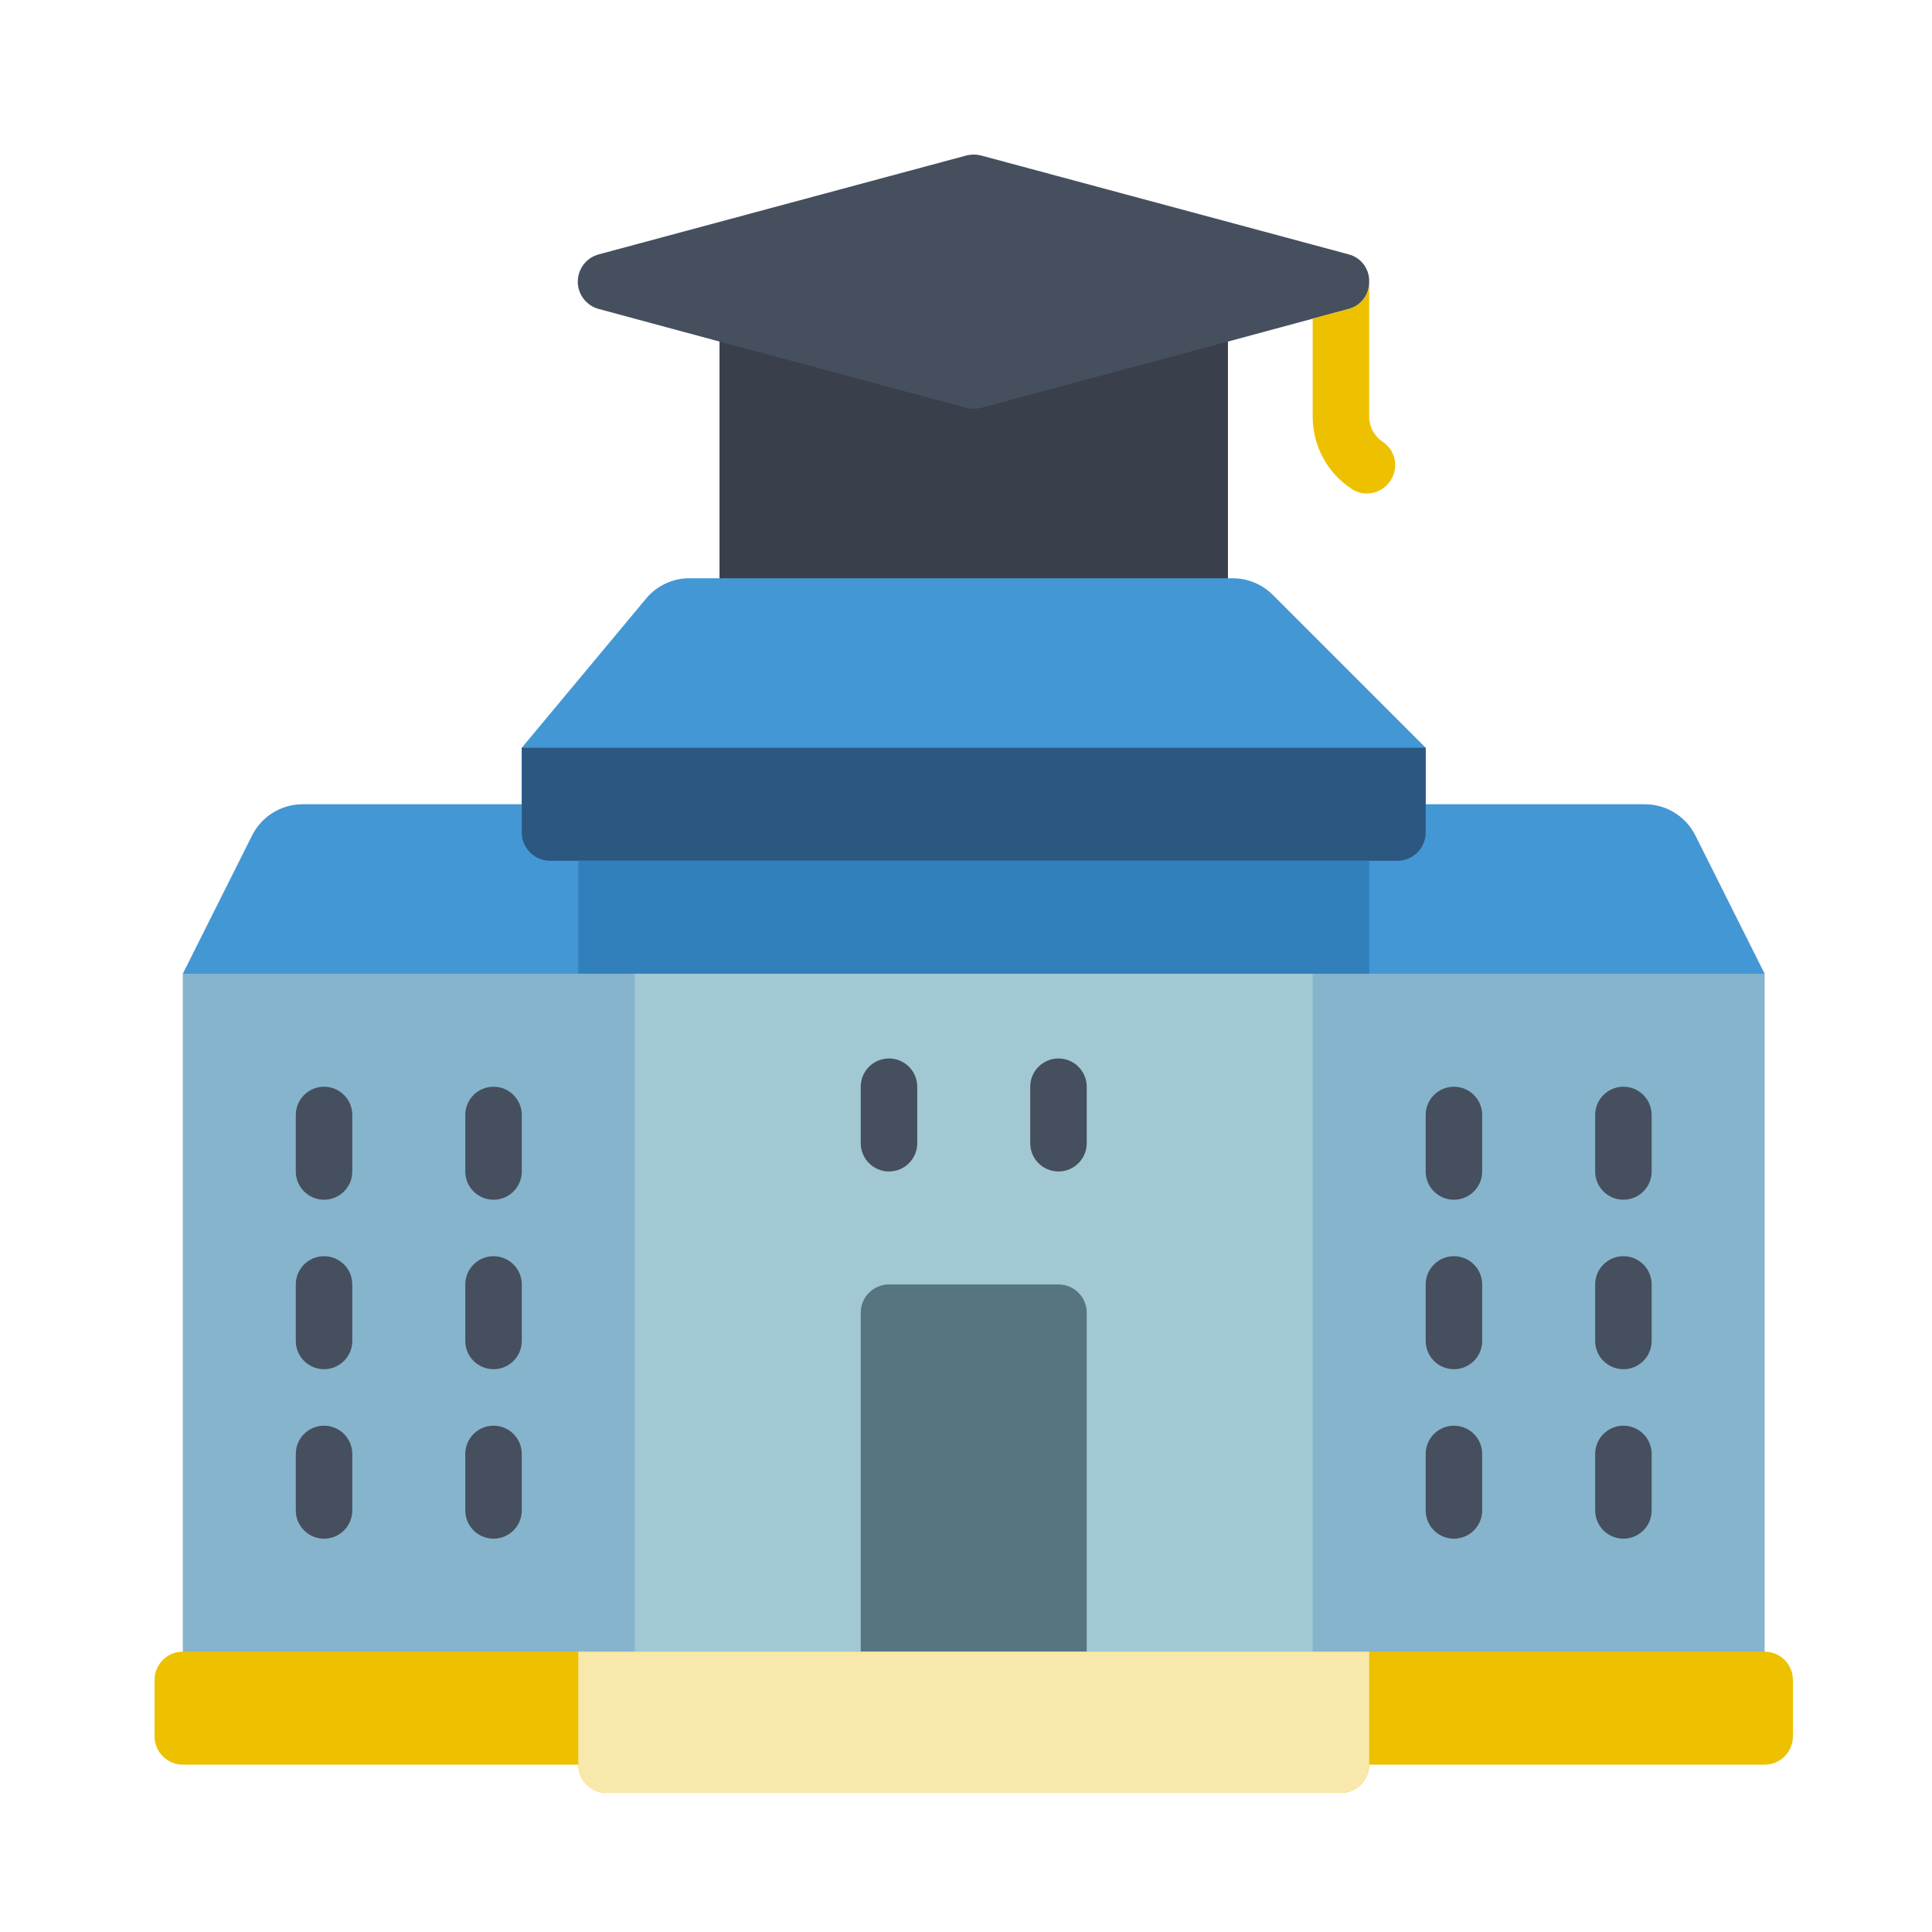 <svg width="125" height="125" viewBox="0 0 125 125" fill="none" xmlns="http://www.w3.org/2000/svg">
<path d="M114.172 63V110.517H81.276V59.345L114.172 63Z" fill="#86B4CC"/>
<path d="M44.724 59.345V110.517H11.828V63L44.724 59.345Z" fill="#86B4CC"/>
<path d="M41.069 59.345H84.931V110.517H41.069V59.345Z" fill="#A1C8D3"/>
<path d="M57.517 83.103H68.483C69.492 83.103 70.311 83.922 70.311 84.931V106.862H55.69V84.931C55.69 83.922 56.508 83.103 57.517 83.103Z" fill="#567580"/>
<path d="M57.517 75.794C56.508 75.794 55.69 74.975 55.69 73.966V70.311C55.69 69.302 56.508 68.483 57.517 68.483C58.527 68.483 59.345 69.302 59.345 70.311V73.966C59.345 74.975 58.527 75.794 57.517 75.794Z" fill="#464F5E"/>
<path d="M31.932 77.622C30.922 77.622 30.104 76.804 30.104 75.794V72.139C30.104 71.13 30.922 70.311 31.932 70.311C32.941 70.311 33.759 71.13 33.759 72.139V75.794C33.759 76.804 32.941 77.622 31.932 77.622Z" fill="#464F5E"/>
<path d="M20.966 77.622C19.956 77.622 19.138 76.804 19.138 75.794V72.139C19.138 71.13 19.956 70.311 20.966 70.311C21.975 70.311 22.793 71.13 22.793 72.139V75.794C22.793 76.804 21.975 77.622 20.966 77.622Z" fill="#464F5E"/>
<path d="M31.932 88.587C30.922 88.587 30.104 87.769 30.104 86.759V83.104C30.104 82.095 30.922 81.276 31.932 81.276C32.941 81.276 33.759 82.095 33.759 83.104V86.759C33.759 87.769 32.941 88.587 31.932 88.587Z" fill="#464F5E"/>
<path d="M20.966 88.587C19.956 88.587 19.138 87.769 19.138 86.759V83.104C19.138 82.095 19.956 81.276 20.966 81.276C21.975 81.276 22.793 82.095 22.793 83.104V86.759C22.793 87.769 21.975 88.587 20.966 88.587Z" fill="#464F5E"/>
<path d="M31.932 99.552C30.922 99.552 30.104 98.734 30.104 97.725V94.07C30.104 93.06 30.922 92.242 31.932 92.242C32.941 92.242 33.759 93.06 33.759 94.07V97.725C33.759 98.734 32.941 99.552 31.932 99.552Z" fill="#464F5E"/>
<path d="M20.966 99.552C19.956 99.552 19.138 98.734 19.138 97.725V94.07C19.138 93.06 19.956 92.242 20.966 92.242C21.975 92.242 22.793 93.06 22.793 94.07V97.725C22.793 98.734 21.975 99.552 20.966 99.552Z" fill="#464F5E"/>
<path d="M105.035 77.622C104.025 77.622 103.207 76.804 103.207 75.794V72.139C103.207 71.13 104.025 70.311 105.035 70.311C106.044 70.311 106.862 71.13 106.862 72.139V75.794C106.862 76.804 106.044 77.622 105.035 77.622Z" fill="#464F5E"/>
<path d="M94.069 77.622C93.06 77.622 92.242 76.804 92.242 75.794V72.139C92.242 71.13 93.06 70.311 94.069 70.311C95.079 70.311 95.897 71.13 95.897 72.139V75.794C95.897 76.804 95.079 77.622 94.069 77.622Z" fill="#464F5E"/>
<path d="M105.035 88.587C104.025 88.587 103.207 87.769 103.207 86.759V83.104C103.207 82.095 104.025 81.276 105.035 81.276C106.044 81.276 106.862 82.095 106.862 83.104V86.759C106.862 87.769 106.044 88.587 105.035 88.587Z" fill="#464F5E"/>
<path d="M94.069 88.587C93.06 88.587 92.242 87.769 92.242 86.759V83.104C92.242 82.095 93.06 81.276 94.069 81.276C95.079 81.276 95.897 82.095 95.897 83.104V86.759C95.897 87.769 95.079 88.587 94.069 88.587Z" fill="#464F5E"/>
<path d="M105.035 99.552C104.025 99.552 103.207 98.734 103.207 97.725V94.07C103.207 93.06 104.025 92.242 105.035 92.242C106.044 92.242 106.862 93.06 106.862 94.07V97.725C106.862 98.734 106.044 99.552 105.035 99.552Z" fill="#464F5E"/>
<path d="M94.069 99.552C93.06 99.552 92.242 98.734 92.242 97.725V94.07C92.242 93.06 93.06 92.242 94.069 92.242C95.079 92.242 95.897 93.06 95.897 94.07V97.725C95.897 98.734 95.079 99.552 94.069 99.552Z" fill="#464F5E"/>
<path d="M68.483 75.794C67.474 75.794 66.656 74.975 66.656 73.966V70.311C66.656 69.302 67.474 68.483 68.483 68.483C69.493 68.483 70.311 69.302 70.311 70.311V73.966C70.311 74.975 69.493 75.794 68.483 75.794Z" fill="#464F5E"/>
<path d="M114.172 106.862H11.828C10.818 106.862 10 107.681 10 108.69V112.345C10 113.354 10.818 114.173 11.828 114.173H37.414C37.414 115.182 38.232 116 39.241 116H86.759C87.768 116 88.586 115.182 88.586 114.173H114.172C115.182 114.173 116 113.354 116 112.345V108.69C116 107.681 115.182 106.862 114.172 106.862Z" fill="#EDC100"/>
<path d="M88.587 106.862V114.173C88.587 115.182 87.768 116 86.759 116H39.242C38.232 116 37.414 115.182 37.414 114.173V106.862H88.587Z" fill="#F8E8AB"/>
<path d="M79.448 18.443V41.069H46.552V18.443L62.543 24.789C62.838 24.897 63.162 24.897 63.457 24.789L79.448 18.443Z" fill="#393F4B"/>
<path d="M109.695 54.063C109.078 52.821 107.811 52.035 106.424 52.035H92.241V48.38L82.354 38.492C81.667 37.803 80.733 37.415 79.759 37.414H44.614C43.526 37.408 42.493 37.892 41.8 38.73L33.759 48.38V52.035H19.577C18.19 52.035 16.922 52.821 16.305 54.063L11.828 63H114.172L109.695 54.063Z" fill="#4397D5"/>
<path d="M92.241 48.38V53.863C92.241 54.872 91.423 55.69 90.413 55.69H35.586C34.577 55.69 33.758 54.872 33.758 53.863V48.38H92.241Z" fill="#2B5781"/>
<path d="M37.414 55.69H88.587V63H37.414V55.69Z" fill="#3180BC"/>
<path d="M88.586 18.224C88.609 19.06 88.046 19.798 87.234 19.997L84.931 20.618L79.448 22.099L63.457 26.393C63.157 26.466 62.843 26.466 62.543 26.393L46.552 22.099L38.766 19.997C37.953 19.793 37.383 19.062 37.383 18.224C37.383 17.386 37.953 16.655 38.766 16.451L62.543 10.055C62.843 9.982 63.157 9.982 63.457 10.055L84.931 15.83L87.234 16.451C88.046 16.65 88.609 17.388 88.586 18.224Z" fill="#464F5E"/>
<path d="M89.957 31.108C89.62 31.619 89.051 31.927 88.44 31.93C88.08 31.935 87.729 31.826 87.434 31.62C85.868 30.587 84.927 28.835 84.931 26.959V20.618L87.233 19.996C88.046 19.798 88.609 19.059 88.586 18.224V26.959C88.586 27.615 88.916 28.226 89.463 28.586C89.866 28.853 90.145 29.27 90.238 29.744C90.33 30.218 90.229 30.709 89.957 31.108Z" fill="#EDC100"/>
</svg>
